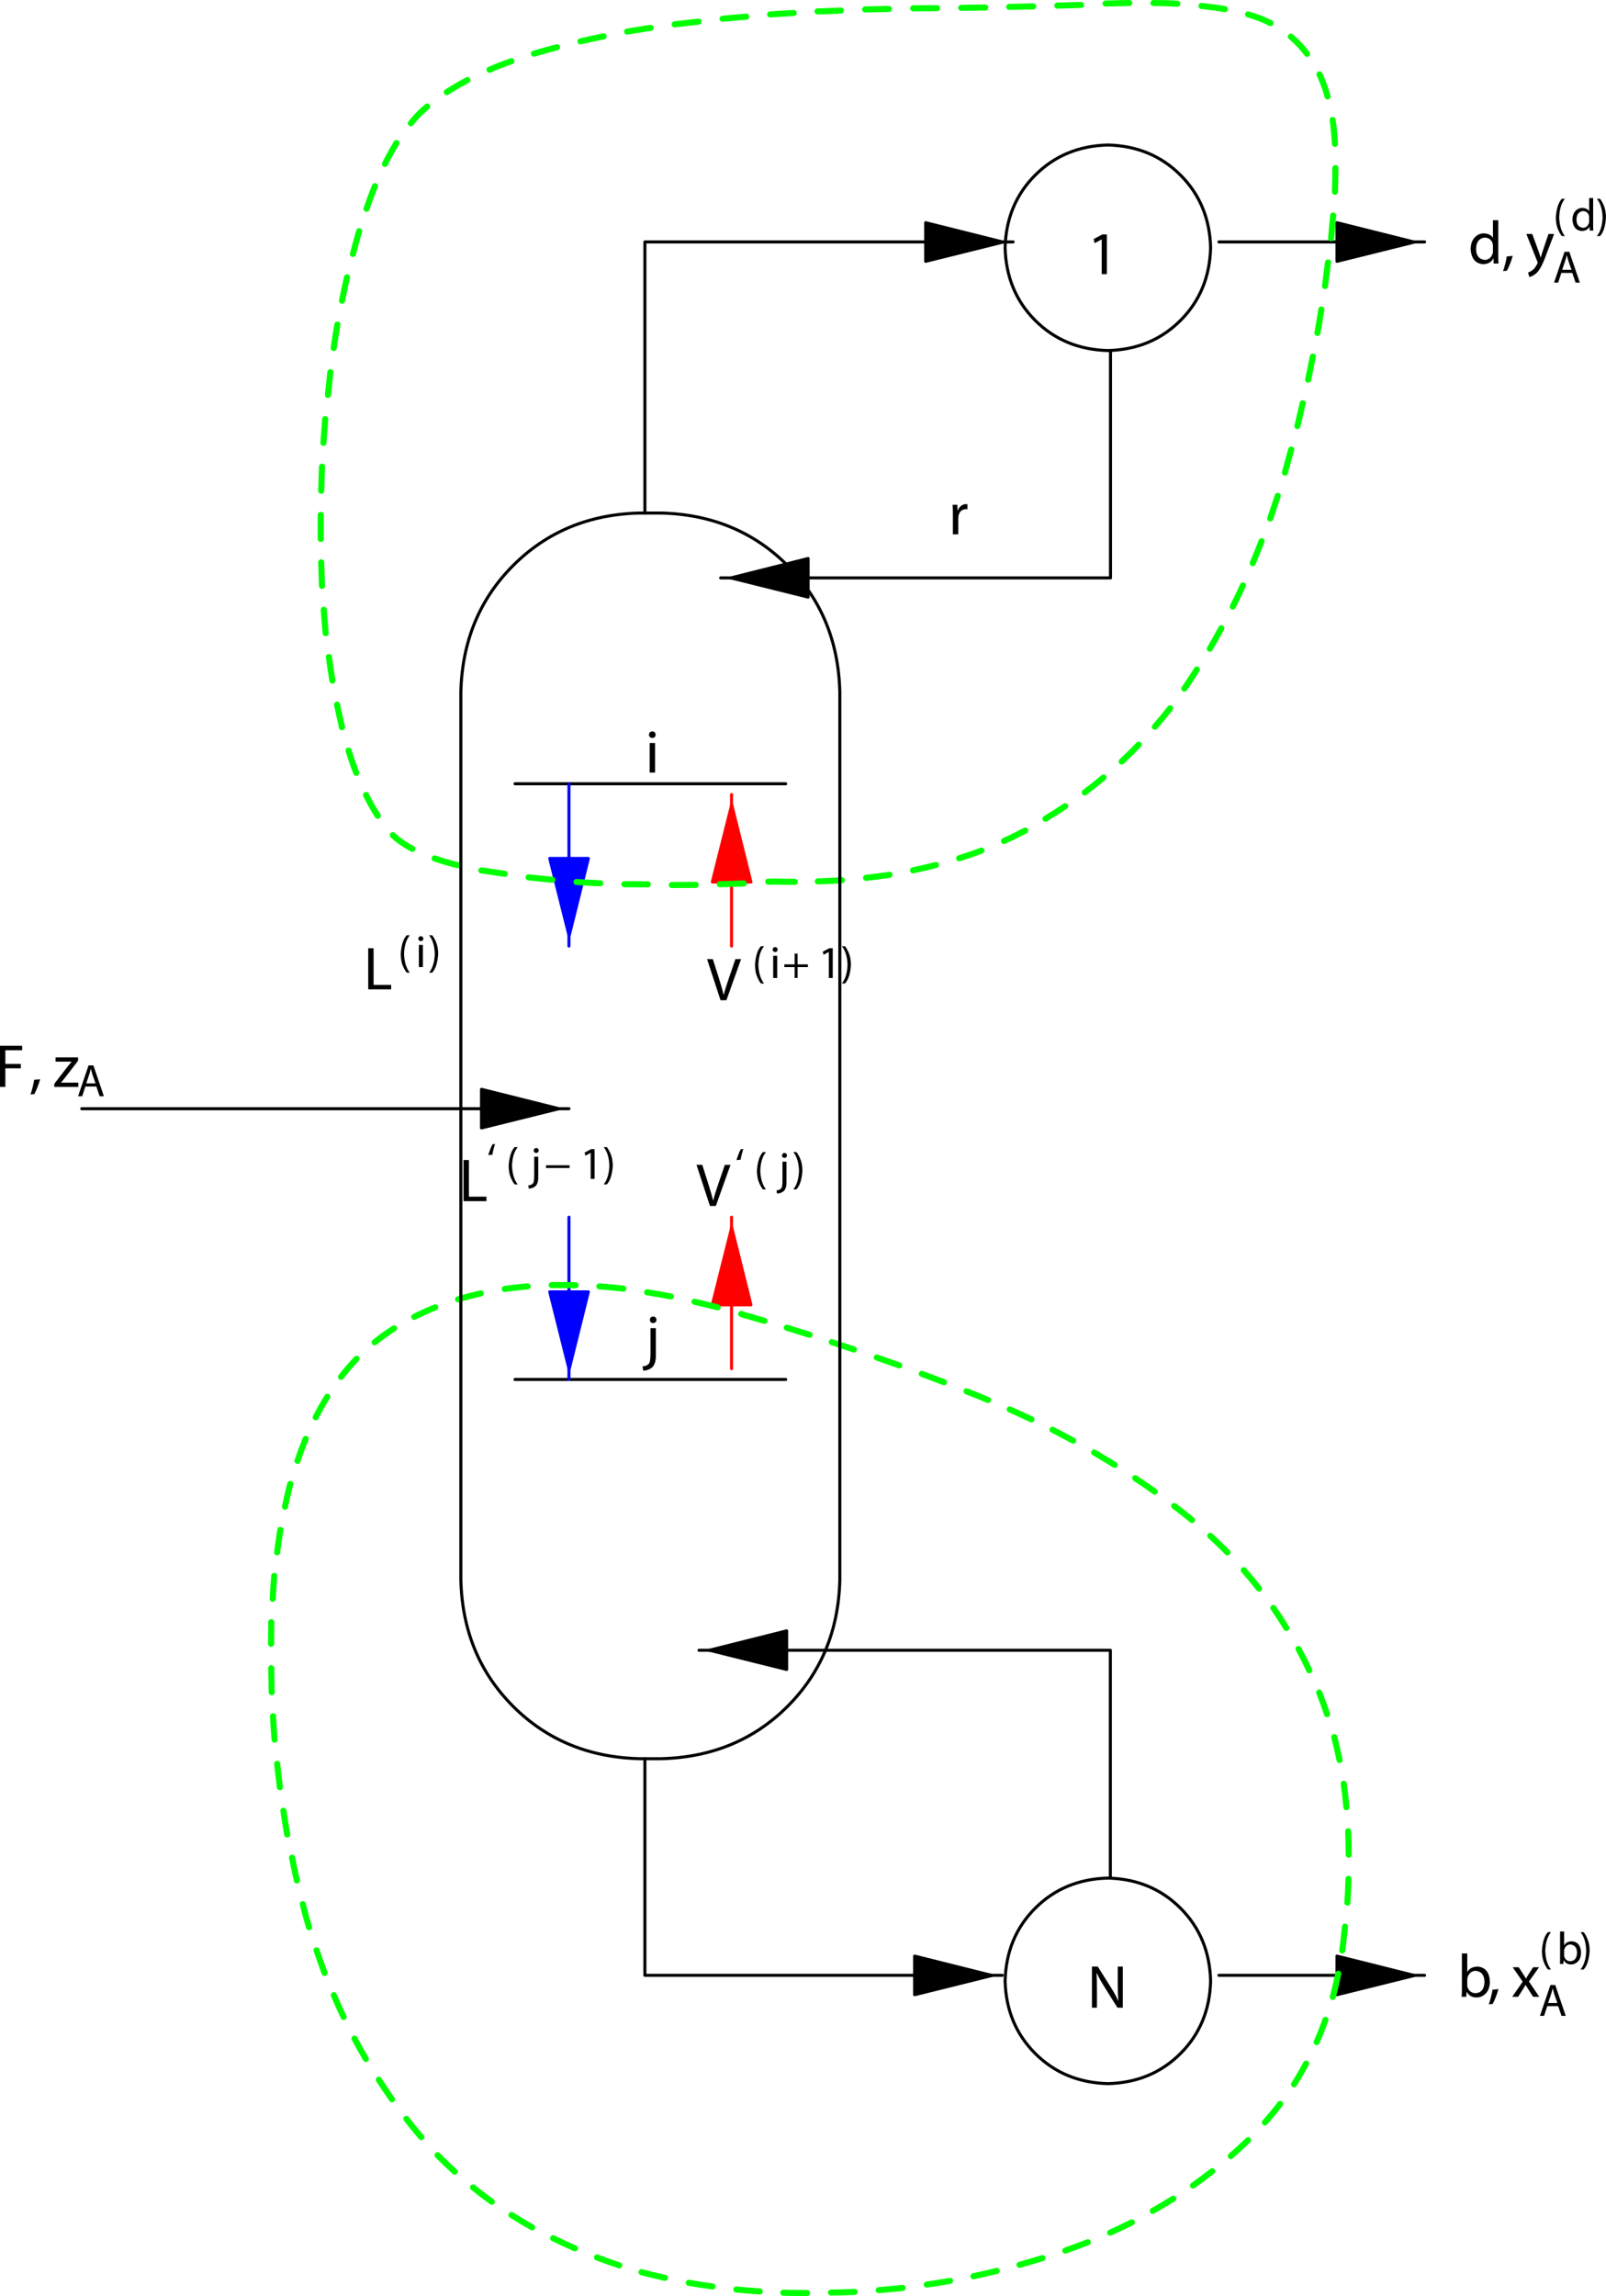 <?xml version="1.0" encoding="UTF-8"?>
<svg height="716.55" width="501.346" xmlns="http://www.w3.org/2000/svg" xmlns:xlink="http://www.w3.org/1999/xlink"><path d="M377.917 618.2q-.35 13.6-9.4 22.65-9.05 9.05-22.65 9.4-13.65-.35-22.7-9.4-9.05-9.05-9.4-22.65.35-13.65 9.4-22.7 9.05-9.05 22.7-9.4 13.6.35 22.65 9.4 9.05 9.05 9.4 22.7zM377.917 77.3q-.35 13.65-9.4 22.7-9.05 9.05-22.65 9.4-13.65-.35-22.7-9.4-9.05-9.05-9.4-22.7.35-13.6 9.4-22.65 9.05-9.05 22.7-9.4 13.6.35 22.65 9.4 9.05 9.05 9.4 22.65z" fill="none" stroke="#000" stroke-width=".95" stroke-linecap="round" stroke-linejoin="round"/><path d="M 201.317,160.15 V 75.5 h 114.95" fill="none" stroke="#000" stroke-width=".95" stroke-linecap="round" stroke-linejoin="round"/><use xlink:href="#shape4" width="582.2" height="721" transform="translate(-1.433 -3.15)"/><path d="m 288.967,81.55 v -12.05 l 24.1,6.05 -24.1,6" fill-rule="evenodd"/><path d="M288.967 81.55l24.15-6-24.15-6.05zM380.517 75.5h64.2" fill="none" stroke="#000" stroke-width=".95" stroke-linecap="round" stroke-linejoin="round"/><use xlink:href="#shape8" width="582.2" height="721" transform="translate(-1.433 -3.15)"/><path d="m 417.367,81.55 v -12.05 l 24.1,6.05 -24.1,6" fill-rule="evenodd"/><path d="M417.367 81.55l24.15-6-24.15-6.05zM346.667 109.4v70.95h-121.7" fill="none" stroke="#000" stroke-width=".95" stroke-linecap="round" stroke-linejoin="round"/><use xlink:href="#shape12" width="582.2" height="721" transform="translate(-1.433 -3.15)"/><path d="m 252.267,174.3 v 12.05 l -24.1,-6 24.1,-6.05" fill-rule="evenodd"/><path d="M252.267 174.3l-24.1 6.05 24.1 6zM201.317 548.85v67.6h111.55" fill="none" stroke="#000" stroke-width=".95" stroke-linecap="round" stroke-linejoin="round"/><use xlink:href="#shape16" width="582.2" height="721" transform="translate(-1.433 -3.15)"/><path d="m 285.567,622.5 v -12.05 l 24.1,6.05 -24.1,6" fill-rule="evenodd"/><path d="M285.517 622.5l24.15-6-24.15-6.05zM346.617 586.05v-71.05h-128.4" fill="none" stroke="#000" stroke-width=".95" stroke-linecap="round" stroke-linejoin="round"/><use xlink:href="#shape20" width="582.2" height="721" transform="translate(-1.433 -3.15)"/><path d="m 245.567,509 v 12.05 l -24.1,-6 24.1,-6.05" fill-rule="evenodd"/><path d="M245.567 508.95l-24.1 6.05 24.1 6zM380.517 616.45h64.2" fill="none" stroke="#000" stroke-width=".95" stroke-linecap="round" stroke-linejoin="round"/><use xlink:href="#shape24" width="582.2" height="721" transform="translate(-1.433 -3.15)"/><path d="m 417.367,622.5 v -12.05 l 24.1,6.05 -24.1,6" fill-rule="evenodd"/><path d="M417.367 622.5l24.15-6-24.15-6.05zM25.517 346H177.617" fill="none" stroke="#000" stroke-width=".95" stroke-linecap="round" stroke-linejoin="round"/><use xlink:href="#shape28" width="582.2" height="721" transform="translate(-1.433 -3.15)"/><path d="m 150.317,352 v -12.05 l 24.1,6.05 -24.1,6" fill-rule="evenodd"/><path d="M150.317 352l24.15-6-24.15-6.05zM160.767 430.5h84.5M160.767 244.6h84.5" fill="none" stroke="#000" stroke-width=".95" stroke-linecap="round" stroke-linejoin="round"/><path d="m 177.617,244.6 v 50.65" fill="none" stroke="#00f" stroke-width=".95" stroke-linecap="round" stroke-linejoin="round"/><use xlink:href="#shape34" width="582.2" height="721" transform="translate(-1.433 -3.15)"/><path d="m 171.617,267.95 h 12.05 l -6,24.1 -6.05,-24.1" fill="#00f" fill-rule="evenodd"/><path d="m 171.617,267.9 6.05,24.15 6,-24.15 z" fill="none" stroke="#00f" stroke-width=".95" stroke-linecap="round" stroke-linejoin="round"/><path d="m 228.367,295.25 v -47.3" fill="none" stroke="red" stroke-width=".95" stroke-linecap="round" stroke-linejoin="round"/><use xlink:href="#shape38" width="582.2" height="721" transform="translate(-1.433 -3.15)"/><path d="m 234.417,275.25 h -12.05 l 6.05,-24.1 6,24.1" fill="red" fill-rule="evenodd"/><path d="m 234.417,275.25 -6,-24.1 -6.05,24.1 z" fill="none" stroke="red" stroke-width=".95" stroke-linecap="round" stroke-linejoin="round"/><path d="m 177.617,379.85 v 50.65" fill="none" stroke="#00f" stroke-width=".95" stroke-linecap="round" stroke-linejoin="round"/><use xlink:href="#shape42" width="582.2" height="721" transform="translate(-1.433 -3.15)"/><path d="m 171.617,403.15 h 12.05 l -6,24.1 -6.05,-24.1" fill="#00f" fill-rule="evenodd"/><path d="m 171.617,403.15 6.05,24.15 6,-24.15 z" fill="none" stroke="#00f" stroke-width=".95" stroke-linecap="round" stroke-linejoin="round"/><path d="m 228.367,427.15 v -47.3" fill="none" stroke="red" stroke-width=".95" stroke-linecap="round" stroke-linejoin="round"/><use xlink:href="#shape46" width="582.2" height="721" transform="translate(-1.433 -3.15)"/><path d="m 234.417,407.2 h -12.05 l 6.05,-24.1 6,24.1" fill="red" fill-rule="evenodd"/><path d="m 234.417,407.2 -6,-24.1 -6.05,24.1 z" fill="none" stroke="red" stroke-width=".95" stroke-linecap="round" stroke-linejoin="round"/><path d="M241.017 275.1q3.6.1 7.1.1m7.2-.15q3.8-.1 7.5-.35m7.55-.75q3.7-.4 7.3-.95m7.35-1.4q3.65-.75 7.15-1.65m7.25-2.1q3.55-1.1 6.95-2.4m7.05-3q3-1.35 5.85-2.85.4-.2.8-.4m6.3-3.7q3.15-1.9 6.15-3.9m6.1-4.3q3-2.25 5.85-4.65m5.7-5q2.7-2.55 5.3-5.25m5.05-5.6q2.45-2.8 4.75-5.75m4.45-6.15q.6-.85 1.15-1.7 1.4-2.1 2.75-4.25m4.05-6.5q1.85-3.15 3.6-6.4m3.55-6.75q1.65-3.25 3.2-6.6m3.05-6.95q1.4-3.4 2.75-6.85m2.7-7.1q1.2-3.5 2.35-7.05m2.25-7.25q.1-.4.2-.8.9-3.2 1.75-6.4m1.95-7.35q.85-3.55 1.65-7.1m1.7-7.35q.75-3.6 1.45-7.2m1.45-7.4q.65-3.65 1.2-7.3m1.15-7.35q.5-3.65.95-7.35m.95-7.55q.15-1.6.3-3.2.2-2 .35-3.9m.55-7.4q.15-3.85.15-7.4m-.15-7.55q-.2-3.95-.7-7.45m-1.6-7.35q-.95-3.45-2.25-6.3-.1-.3-.25-.6m-3.9-6.4q-2.25-3-5.05-5.35m-6.35-4.25q-3.25-1.65-7-2.7m-7.25-1.65q-3.5-.6-7.3-1m-7.55-.7q-3.6-.2-7.45-.2m-7.55 0q-1.5 0-3.05.05-2.15.05-4.35.1m-7.65.45q-3.65.1-7.4.2m-7.55.25q-3.65.1-7.45.15m-7.5.2q-3.7.05-7.5.1m-7.55.1q-3.6 0-7.45.05m-7.6.2q-3.6.05-7.4.15m-7.6.35q-3.1.1-6.35.25-.45 0-.9 0m-7.45.5q-3.65.2-7.35.45m-7.45.7q-3.7.3-7.4.65m-7.5.9q-3.7.4-7.45.85m-7.5 1.1q-3.7.55-7.35 1.15m-7.35 1.5q-3.65.75-7.2 1.55m-7.35 1.85q-3.65.95-7.2 2m-7.05 2.35q-3.55 1.25-6.8 2.65m-6.9 3.25q-3.4 1.8-6.45 3.75m-6.1 4.5q-1.2 1-2.3 2.05-1.45 1.45-2.8 3.15m-4.5 6.2q-1.85 3-3.6 6.5m-3.15 6.95q-1.35 3.35-2.6 7.05m-2.3 7q-1 3.5-1.95 7.1m-1.85 7.3q-.8 3.6-1.55 7.3m-1.45 7.45q-.6 3.6-1.15 7.3m-1.05 7.55q-.1 1-.2 2-.3 2.55-.55 5.1m-.85 7.55q-.3 3.7-.55 7.4m-.45 7.45q-.15 3.75-.25 7.5m-.15 7.55q0 3.75 0 7.5m.15 7.3q.1 3.7.25 7.35m.55 7.45q.25 3.7.6 7.3m1 7.45q.5 3.75 1.1 7.35m1.45 7.5q.6 3 1.3 5.95.1.55.2 1.1m2.1 7.3q1.1 3.65 2.4 6.95m3.05 6.9q1.7 3.5 3.65 6.5m4.7 6.05q2.45 2.3 6.1 4.25m6.95 3q3.3 1.15 7.2 2.1m7.4 1.65q.5.05 1 .1 3.1.5 6.3.95m7.45 1.1q3.65.4 7.4.75m7.55.7q3.65.25 7.4.4m7.55.3q.9 0 1.85 0 2.75.05 5.45.05m7.5.2q3.8 0 7.45-.05m7.55-.2q3.8-.1 7.45-.25m7.65-.55q.55 0 1.1 0M231.717 410.2q3.45 1 6.9 2m7 2.15q3.55 1.1 7.1 2.2m6.95 2.3q3.45 1.15 6.9 2.3m7.15 2.5q3.5 1.2 7 2.45m7.05 2.65q3.45 1.3 6.9 2.6m7.05 2.85q1.9.75 3.8 1.5 1.45.6 2.9 1.2m6.8 2.95q3.4 1.5 6.75 3.1m6.6 3.25q3.25 1.65 6.45 3.4m6.55 3.7q3.25 1.9 6.4 3.85m6.4 4.15q3.1 2.05 6.1 4.2m6.1 4.5q1.8 1.35 3.55 2.75 1 .8 2 1.6m5.7 4.95q2.75 2.5 5.35 5.15m5.1 5.55q2.45 2.8 4.75 5.75m4.5 6.05q2.1 3.05 4.05 6.25m3.8 6.55q1.75 3.25 3.35 6.65m3.1 6.95q.2.5.4 1.05 1.1 2.8 2.05 5.7m2.25 7.15q.9 3.5 1.65 7.15m1.3 7.4q.5 3.6.85 7.35m.55 7.5q.15 3.6.15 7.3m-.05 7.55q-.1 3.65-.35 7.4m-.75 7.5q-.35 3.7-.85 7.45m-1.25 7.25q-.75 3.7-1.7 7.25m-2.3 7.15q-1.25 3.55-2.75 6.95m-3.3 6.7q-1.75 3.3-3.75 6.45m-4.35 6.15q-2.25 2.95-4.75 5.75m-5.25 5.55q-.5.5-1 .95-2.15 2.05-4.4 4m-5.8 4.75q-2.95 2.3-6 4.45m-6.15 4.1q-3.15 1.95-6.4 3.8m-6.55 3.6q-3.3 1.65-6.75 3.2m-7 3q-3.45 1.35-7 2.6m-7.15 2.35q-3.55 1.1-7.15 2.1m-7.1 1.9q-3.65.9-7.3 1.65m-7.3 1.45q-3.6.65-7.25 1.15m-7.55 1.05q-3.7.4-7.45.7m-7.55.55q-1.9.1-3.8.15-1.8.05-3.55.05m-7.5.15q-3.75 0-7.4-.1m-7.35-.4q-3.7-.25-7.3-.6m-7.45-.95q-3.75-.5-7.4-1.15m-7.45-1.55q-3.7-.8-7.3-1.75m-6.95-2.15q-3.55-1.15-6.95-2.45m-6.9-2.85q-3.45-1.5-6.8-3.15m-6.55-3.4q-3.3-1.85-6.45-3.85m-6.15-4.15q-3-2.15-5.85-4.45m-5.7-4.9q-2.75-2.5-5.35-5.15m-5.1-5.65q-1.35-1.55-2.65-3.15-1-1.25-2-2.55m-4.5-6.1q-2.1-3-4.1-6.1m-4.05-6.5q-1.85-3.15-3.55-6.35m-3.4-6.75q-1.6-3.35-3.05-6.8m-2.9-6.95q-1.3-3.5-2.5-7.05m-2.35-7.2q-1.05-3.55-1.95-7.2m-1.85-7.4q-.8-3.55-1.5-7.1m-1.5-7.25q-.65-3.7-1.2-7.4m-1.1-7.35q-.45-3.65-.85-7.3m-.8-7.55q-.3-3.65-.5-7.3m-.4-7.5q-.1-3.75-.15-7.5m-.05-7.6q0-2.25.05-4.5 0-1.15 0-2.25m.45-7.3q.2-3.65.5-7.15m.9-7.35q.45-3.6 1-7m1.45-7.25q.75-3.65 1.65-7.1m2.25-7.2q1.2-3.55 2.55-6.85m3.15-6.75q1.7-3.35 3.6-6.4m4.3-6.2q2.3-3 4.85-5.65m5.65-5.15q2.9-2.35 6.05-4.35m6.3-3.6q3.2-1.6 6.55-2.95m7.15-2.5q3.45-1.05 7.05-1.85m7.5-1.4q3.5-.5 7.15-.8m7.5-.4q3.65-.05 7.45.05m7.45.35q3.65.25 7.45.7m7.45 1.15q3.65.55 7.4 1.3m7.4 1.65q3.55.8 7.2 1.75m7.35 2.05q.15.05.3.1" fill="none" stroke="#0f0" stroke-width="1.9" stroke-linecap="round" stroke-linejoin="round"/><path d="m 199.667,160.1 q -23.7,0.6 -39.45,16.35 -15.75,15.75 -16.35,39.45 v 277.2 q 0.6,23.7 16.35,39.45 15.75,15.7 39.45,16.3 h 6.7 q 23.7,-0.6 39.45,-16.3 15.75,-15.75 16.35,-39.45 v -277.2 q -0.6,-23.7 -16.35,-39.45 -15.75,-15.75 -39.45,-16.35 z" fill="none" stroke="#000" stroke-width=".95" stroke-linecap="round" stroke-linejoin="round"/><use xlink:href="#shape52" width="582.2" height="721" transform="translate(-1.433 -3.15)"/><path d="M 8.1,0 V -14.75 Q 8.15,-22.9 7.8,-29 l 0.15,-0.05 q 2.65,5.7 6.4,11.55 L 25.3,0 h 4.5 V -34.5 H 25.6 V -20 q -0.05,7.6 0.5,14.1 l -0.15,0.05 q -2.35,-5.2 -6.15,-11.2 L 8.8,-34.5 H 3.9 V 0 h 4.2" fill-rule="evenodd" transform="translate(339.417 626.55) scale(.372)"/><path d="m 3.75,0 h 4.5 v -13.25 q 0,-1.1 0.15,-2.1 1.1,-5.4 6.05,-5.75 0.85,0 1.5,0.1 v -4.25 q -0.55,-0.1 -1.2,-0.1 -4.9,0.25 -6.9,5.45 H 7.7 L 7.5,-24.8 H 3.55 q 0.2,3.45 0.2,7.75 V 0" fill-rule="evenodd" transform="translate(296.067 166.75) scale(.372)"/><path d="m 12.1,0 h 4.35 V -33.3 H 12.6 l -7.3,3.9 0.9,3.45 5.8,-3.15 h 0.1 V 0" fill-rule="evenodd" transform="translate(339.417 85.55) scale(.372)"/><path d="M -1.85,10.8 Q 2.3,10.9 5.85,8 8.95,4.8 8.8,-2.2 V -24.8 H 4.3 v 20.85 q 0.05,8.1 -1.75,9.35 -1.7,1.7 -4.9,1.85 l 0.5,3.55 M 6.5,-29 q 2.75,-0.25 2.8,-2.75 -0.1,-2.6 -2.75,-2.8 -2.65,0.2 -2.8,2.8 0.1,2.5 2.7,2.75 H 6.5" fill-rule="evenodd" transform="translate(201.467 423.7) scale(.372)"/><path d="M 8.25,0 V -24.8 H 3.75 V 0 h 4.5 m -2.3,-29 q 2.7,-0.25 2.8,-2.75 -0.15,-2.6 -2.75,-2.8 -2.7,0.2 -2.85,2.8 0.15,2.5 2.75,2.75 h 0.05" fill-rule="evenodd" transform="translate(201.417 241.1) scale(.372)"/><path d="m 3.75,-6.4 q 0,3.6 -0.2,6.4 H 7.4 l 0.3,-4.1 h 0.1 q 2.85,4.8 8.3,4.65 4.3,0 7.65,-3.3 3.3,-3.3 3.5,-10 -0.65,-11.9 -10.45,-12.6 -6.05,0.2 -8.45,4.5 h -0.1 v -15.5 H 3.75 V -6.4 m 4.5,-8 q 0,-1.05 0.25,-1.9 1.75,-5.3 6.8,-5.5 7.3,0.85 7.4,9.25 Q 22.5,-3.5 15.15,-3 10,-3.3 8.4,-8.3 8.25,-9.05 8.25,-9.95 v -4.45" fill-rule="evenodd" transform="translate(454.967 623.15) scale(.372)"/><path d="M 4,6 Q 5.15,4.05 6.55,0.5 7.95,-3.05 8.9,-6.45 l -5,0.5 Q 3.45,-3 2.55,0.45 1.7,3.9 0.8,6.35 L 4,6" fill-rule="evenodd" transform="translate(464.467 623.15) scale(.372)"/><path d="M 0.8,-24.8 9.2,-12.65 0.4,0 h 5 l 3.55,-5.6 q 1.4,-2.15 2.6,-4.3 h 0.1 q 1.3,2.2 2.7,4.3 l 3.6,5.6 h 5.15 l -8.65,-12.8 8.45,-12 h -4.95 l -3.4,5.3 q -1.3,1.9 -2.5,4.1 H 11.9 q -1.2,-2.05 -2.55,-4.05 L 5.85,-24.8 H 0.8" fill-rule="evenodd" transform="translate(471.917 623.15) scale(.372)"/><path d="m 10,-35.55 q -5.75,6.2 -6.7,20.95 0.1,7.45 2.1,12.55 2.05,5.1 4.6,8.25 h 3.45 q -5.85,-7.4 -6.4,-20.75 0.4,-13.65 6.4,-21 H 10" fill-rule="evenodd" transform="translate(480.417 612.9) scale(.279)"/><path d="m 3.75,-6.4 q 0,3.6 -0.2,6.4 H 7.4 l 0.3,-4.1 h 0.1 q 2.85,4.8 8.3,4.65 4.3,0 7.65,-3.3 3.3,-3.3 3.5,-10 -0.65,-11.9 -10.45,-12.6 -6.05,0.2 -8.45,4.5 h -0.1 v -15.5 H 3.75 V -6.4 m 4.5,-8 q 0,-1.05 0.25,-1.9 1.75,-5.3 6.8,-5.5 7.3,0.85 7.4,9.25 Q 22.5,-3.5 15.15,-3 10,-3.3 8.4,-8.3 8.25,-9.05 8.25,-9.95 v -4.45" fill-rule="evenodd" transform="translate(485.967 612.9) scale(.279)"/><path d="m 4.5,6.2 q 5.75,-6.2 6.7,-20.9 -0.1,-7.5 -2.15,-12.6 -2,-5.1 -4.55,-8.25 H 1 Q 6.95,-28.2 7.4,-14.7 6.9,-1.15 1,6.2 h 3.5" fill-rule="evenodd" transform="translate(493.117 612.9) scale(.279)"/><path d="M 21.7,-10.85 25.4,0 h 4.75 L 18.4,-34.5 H 13 L 1.3,0 H 5.9 L 9.45,-10.85 H 21.7 m -11.3,-3.5 3.35,-9.95 q 1.05,-3.2 1.7,-6.25 h 0.15 q 0.75,2.95 1.75,6.3 l 3.45,9.9 H 10.4" fill-rule="evenodd" transform="translate(480.367 629.1) scale(.279)"/><path d="m 16.4,0 12.3,-34.5 h -4.75 l -5.85,17.05 q -2.4,6.8 -3.9,12.85 h -0.1 q -1.5,-5.95 -3.7,-12.9 L 5,-34.5 H 0.15 L 11.45,0 h 4.95" fill-rule="evenodd" transform="translate(217.367 376.35) scale(.372)"/><path d="m 6.4,-23.45 q 0.45,-2.9 1.3,-6.25 0.9,-3.35 1.7,-5.75 l -2.85,0.35 q -1.1,1.9 -2.45,5.35 -1.35,3.45 -2.3,6.8 l 4.6,-0.5" fill-rule="evenodd" transform="translate(229.417 368.45) scale(.279)"/><path d="m 10,-35.55 q -5.75,6.2 -6.7,20.95 0.1,7.45 2.1,12.55 2.05,5.1 4.6,8.25 h 3.45 q -5.85,-7.4 -6.4,-20.75 0.4,-13.65 6.4,-21 H 10" fill-rule="evenodd" transform="translate(235.367 369.45) scale(.279)"/><path d="M -1.85,10.8 Q 2.3,10.9 5.85,8 8.95,4.8 8.8,-2.2 V -24.8 H 4.3 v 20.85 q 0.05,8.1 -1.75,9.35 -1.7,1.7 -4.9,1.85 l 0.5,3.55 M 6.5,-29 q 2.75,-0.25 2.8,-2.75 -0.1,-2.6 -2.75,-2.8 -2.65,0.2 -2.8,2.8 0.1,2.5 2.7,2.75 H 6.5" fill-rule="evenodd" transform="translate(243.067 369.45) scale(.279)"/><path d="m 4.5,6.2 q 5.75,-6.2 6.7,-20.9 -0.1,-7.5 -2.15,-12.6 -2,-5.1 -4.55,-8.25 H 1 Q 6.95,-28.2 7.4,-14.7 6.9,-1.15 1,6.2 h 3.5" fill-rule="evenodd" transform="translate(247.367 369.45) scale(.279)"/><path d="M 3.85,0 H 23.1 V -3.75 H 8.35 V -34.5 H 3.85 V 0" fill-rule="evenodd" transform="translate(113.517 308.75) scale(.372)"/><path d="m 10,-35.55 q -5.75,6.2 -6.7,20.95 0.1,7.45 2.1,12.55 2.05,5.1 4.6,8.25 h 3.45 q -5.85,-7.4 -6.4,-20.75 0.4,-13.65 6.4,-21 H 10" fill-rule="evenodd" transform="translate(124.167 301.8) scale(.279)"/><path d="M 8.25,0 V -24.8 H 3.75 V 0 h 4.5 m -2.3,-29 q 2.7,-0.25 2.8,-2.75 -0.15,-2.6 -2.75,-2.8 -2.7,0.2 -2.85,2.8 0.15,2.5 2.75,2.75 h 0.05" fill-rule="evenodd" transform="translate(129.717 301.8) scale(.279)"/><path d="m 4.5,6.2 q 5.75,-6.2 6.7,-20.9 -0.1,-7.5 -2.15,-12.6 -2,-5.1 -4.55,-8.25 H 1 Q 6.95,-28.2 7.4,-14.7 6.9,-1.15 1,6.2 h 3.5" fill-rule="evenodd" transform="translate(133.667 301.8) scale(.279)"/><path d="m 16.4,0 12.3,-34.5 h -4.75 l -5.85,17.05 q -2.4,6.8 -3.9,12.85 h -0.1 q -1.5,-5.95 -3.7,-12.9 L 5,-34.5 H 0.15 L 11.45,0 h 4.95" fill-rule="evenodd" transform="translate(220.667 312.15) scale(.372)"/><path d="m 10,-35.55 q -5.75,6.2 -6.7,20.95 0.1,7.45 2.1,12.55 2.05,5.1 4.6,8.25 h 3.45 q -5.85,-7.4 -6.4,-20.75 0.4,-13.65 6.4,-21 H 10" fill-rule="evenodd" transform="translate(234.767 305.2) scale(.279)"/><path d="M 8.25,0 V -24.8 H 3.75 V 0 h 4.5 m -2.3,-29 q 2.7,-0.25 2.8,-2.75 -0.15,-2.6 -2.75,-2.8 -2.7,0.2 -2.85,2.8 0.15,2.5 2.75,2.75 h 0.05" fill-rule="evenodd" transform="translate(240.317 305.2) scale(.279)"/><path d="M 13.6,-27.25 V -15.2 H 2.05 v 3.05 H 13.6 V 0 h 3.3 V -12.15 H 28.45 V -15.2 H 16.9 v -12.05 h -3.3" fill-rule="evenodd" transform="translate(244.267 305.2) scale(.279)"/><path d="m 12.1,0 h 4.35 V -33.3 H 12.6 l -7.3,3.9 0.9,3.45 5.8,-3.15 h 0.1 V 0" fill-rule="evenodd" transform="translate(255.367 305.2) scale(.279)"/><path d="m 4.5,6.2 q 5.75,-6.2 6.7,-20.9 -0.1,-7.5 -2.15,-12.6 -2,-5.1 -4.55,-8.25 H 1 Q 6.95,-28.2 7.4,-14.7 6.9,-1.15 1,6.2 h 3.5" fill-rule="evenodd" transform="translate(262.517 305.2) scale(.279)"/><path d="m 20.65,-36.35 v 14.75 h -0.1 q -1.7,-3.35 -7.5,-3.75 -4.65,0.05 -7.8,3.55 -3.2,3.5 -3.3,9.75 Q 2.8,-0.1 12.6,0.55 18.8,0.2 21,-4.3 h 0.1 L 21.3,0 h 4.05 q -0.25,-2.8 -0.2,-6.4 v -29.95 h -4.5 m 0,25.95 q 0,1.05 -0.2,1.9 -1.7,5.25 -6.65,5.45 -7.25,-0.85 -7.3,-9.25 0.2,-8.8 7.45,-9.5 5.25,0.45 6.5,5.15 0.2,1 0.2,1.95 v 4.3" fill-rule="evenodd" transform="translate(458.367 82.25) scale(.372)"/><path d="M 4,6 Q 5.15,4.05 6.55,0.5 7.95,-3.05 8.9,-6.45 l -5,0.5 Q 3.45,-3 2.55,0.45 1.7,3.9 0.8,6.35 L 4,6" fill-rule="evenodd" transform="translate(468.917 82.25) scale(.372)"/><path d="m 0.45,-24.8 9.1,22.85 q 0.4,0.85 0.4,1.2 Q 9.9,-0.4 9.55,0.3 7.8,3.8 5.8,5.35 3.65,7 1.85,7.55 l 1.1,3.7 Q 4.9,11.1 8.5,8.4 12.65,5 17,-7.1 l 6.75,-17.7 H 19 l -4.9,14.55 q -0.95,2.85 -1.6,5.2 h -0.1 q -0.7,-2.45 -1.65,-5.1 L 5.4,-24.8 H 0.45" fill-rule="evenodd" transform="translate(476.317 82.25) scale(.372)"/><path d="m 10,-35.55 q -5.75,6.2 -6.7,20.95 0.1,7.45 2.1,12.55 2.05,5.1 4.6,8.25 h 3.45 q -5.85,-7.4 -6.4,-20.75 0.4,-13.65 6.4,-21 H 10" fill-rule="evenodd" transform="translate(484.767 71.95) scale(.279)"/><path d="m 20.65,-36.35 v 14.75 h -0.1 q -1.7,-3.35 -7.5,-3.75 -4.65,0.05 -7.8,3.55 -3.2,3.5 -3.3,9.75 Q 2.8,-0.1 12.6,0.55 18.8,0.2 21,-4.3 h 0.1 L 21.3,0 h 4.05 q -0.25,-2.8 -0.2,-6.4 v -29.95 h -4.5 m 0,25.95 q 0,1.05 -0.2,1.9 -1.7,5.25 -6.65,5.45 -7.25,-0.85 -7.3,-9.25 0.2,-8.8 7.45,-9.5 5.25,0.45 6.5,5.15 0.2,1 0.2,1.95 v 4.3" fill-rule="evenodd" transform="translate(490.317 71.95) scale(.279)"/><path d="m 4.5,6.2 q 5.75,-6.2 6.7,-20.9 -0.1,-7.5 -2.15,-12.6 -2,-5.1 -4.55,-8.25 H 1 Q 6.95,-28.2 7.4,-14.7 6.9,-1.15 1,6.2 h 3.5" fill-rule="evenodd" transform="translate(498.217 71.95) scale(.279)"/><path d="M 21.7,-10.85 25.4,0 h 4.75 L 18.4,-34.5 H 13 L 1.3,0 H 5.9 L 9.45,-10.85 H 21.7 m -11.3,-3.5 3.35,-9.95 q 1.05,-3.2 1.7,-6.25 h 0.15 q 0.75,2.95 1.75,6.3 l 3.45,9.9 H 10.4" fill-rule="evenodd" transform="translate(484.767 88.2) scale(.279)"/><path d="m 3.85,0 h 4.5 v -15.6 h 13 v -3.7 h -13 v -11.45 h 14.1 V -34.5 H 3.85 V 0" fill-rule="evenodd" transform="translate(-1.433 339.2) scale(.372)"/><path d="M 4,6 Q 5.15,4.05 6.55,0.5 7.95,-3.05 8.9,-6.45 l -5,0.5 Q 3.45,-3 2.55,0.45 1.7,3.9 0.8,6.35 L 4,6" fill-rule="evenodd" transform="translate(9.217 339.2) scale(.372)"/><path d="M 0.9,0 H 21.05 V -3.6 H 6.55 v -0.1 q 1.65,-1.85 3.2,-3.85 l 11.1,-14.4 V -24.8 H 1.95 v 3.6 H 15.4 v 0.1 q -1.65,1.9 -3.25,3.9 L 0.9,-2.6 V 0" fill-rule="evenodd" transform="translate(16.617 339.2) scale(.372)"/><path d="M 21.7,-10.85 25.4,0 h 4.75 L 18.4,-34.5 H 13 L 1.3,0 H 5.9 L 9.45,-10.85 H 21.7 m -11.3,-3.5 3.35,-9.95 q 1.05,-3.2 1.7,-6.25 h 0.15 q 0.75,2.95 1.75,6.3 l 3.45,9.9 H 10.4" fill-rule="evenodd" transform="translate(24.017 342.1) scale(.279)"/><path d="M 3.85,0 H 23.1 V -3.75 H 8.35 V -34.5 H 3.85 V 0" fill-rule="evenodd" transform="translate(143.267 374.85) scale(.372)"/><path d="m 6.4,-23.45 q 0.45,-2.9 1.3,-6.25 0.9,-3.35 1.7,-5.75 l -2.85,0.35 q -1.1,1.9 -2.45,5.35 -1.35,3.45 -2.3,6.8 l 4.6,-0.5" fill-rule="evenodd" transform="translate(151.917 366.9) scale(.279)"/><path d="m 10,-35.55 q -5.75,6.2 -6.7,20.95 0.1,7.45 2.1,12.55 2.05,5.1 4.6,8.25 h 3.45 q -5.85,-7.4 -6.4,-20.75 0.4,-13.65 6.4,-21 H 10" fill-rule="evenodd" transform="translate(157.867 367.9) scale(.279)"/><path d="M -1.85,10.8 Q 2.3,10.9 5.85,8 8.95,4.8 8.8,-2.2 V -24.8 H 4.3 v 20.85 q 0.05,8.1 -1.75,9.35 -1.7,1.7 -4.9,1.85 l 0.5,3.55 M 6.5,-29 q 2.75,-0.25 2.8,-2.75 -0.1,-2.6 -2.75,-2.8 -2.65,0.2 -2.8,2.8 0.1,2.5 2.7,2.75 H 6.5" fill-rule="evenodd" transform="translate(165.567 367.9) scale(.279)"/><path d="m 2.05,-15.2 v 3.05 h 26.4 V -15.2 H 2.05" fill-rule="evenodd" transform="translate(169.867 367.9) scale(.279)"/><path d="m 12.1,0 h 4.35 V -33.3 H 12.6 l -7.3,3.9 0.9,3.45 5.8,-3.15 h 0.1 V 0" fill-rule="evenodd" transform="translate(181.017 367.9) scale(.279)"/><path d="m 4.5,6.2 q 5.75,-6.2 6.7,-20.9 -0.1,-7.5 -2.15,-12.6 -2,-5.1 -4.55,-8.25 H 1 Q 6.95,-28.2 7.4,-14.7 6.9,-1.15 1,6.2 h 3.5" fill-rule="evenodd" transform="translate(188.167 367.9) scale(.279)"/><defs id="defs614"><g id="font_CMMI10__0"><path d="M 4,6 Q 5.15,4.05 6.55,0.5 7.95,-3.05 8.9,-6.45 l -5,0.5 Q 3.45,-3 2.55,0.45 1.7,3.9 0.8,6.35 L 4,6" id="path376" fill-rule="evenodd" stroke="none"/></g><g id="shape0"><path d="M 64.6,32.55 Q 64.25,46.15 55.2,55.2 46.15,64.25 32.55,64.6 18.9,64.25 9.85,55.2 0.8,46.15 0.45,32.55 0.8,18.9 9.85,9.85 18.9,0.8 32.55,0.45 q 13.6,0.35 22.65,9.4 9.05,9.05 9.4,22.7 z" id="path200" fill="none" stroke="#000" stroke-width=".95" stroke-linecap="round" stroke-linejoin="round"/></g><g id="shape2"><path d="M 64.6,32.5 Q 64.25,46.15 55.2,55.2 46.15,64.25 32.55,64.6 18.9,64.25 9.85,55.2 0.8,46.15 0.45,32.5 0.8,18.9 9.85,9.85 18.9,0.8 32.55,0.45 46.15,0.8 55.2,9.85 64.25,18.9 64.6,32.5 Z" id="path206" fill="none" stroke="#000" stroke-width=".95" stroke-linecap="round" stroke-linejoin="round"/></g><g id="shape3"><path d="M 0.45,85.1 V 0.45 H 115.4" id="path209" fill="none" stroke="#000" stroke-width=".95" stroke-linecap="round" stroke-linejoin="round"/></g><g id="shape5"><path d="M 0,12.05 V 0 l 24.1,6.05 -24.1,6" id="path212" fill="#000" fill-rule="evenodd" stroke="none"/></g><g id="shape6"><path d="M 0.45,12.65 24.6,6.65 0.45,0.6 Z" id="path215" fill="none" stroke="#000" stroke-width=".95" stroke-linecap="round" stroke-linejoin="round"/></g><g id="shape7" transform="translate(.45)"><path d="M 0,0.45 H 64.2" id="path218" fill="none" stroke="#000" stroke-width=".95" stroke-linecap="round" stroke-linejoin="round"/></g><g id="shape9"><path d="M 0,12.05 V 0 l 24.1,6.05 -24.1,6" id="path221" fill="#000" fill-rule="evenodd" stroke="none"/></g><g id="shape10"><path d="M 0.45,12.65 24.6,6.65 0.45,0.6 Z" id="path224" fill="none" stroke="#000" stroke-width=".95" stroke-linecap="round" stroke-linejoin="round"/></g><g id="shape11" transform="translate(.45 .45)"><path d="M 121.7,0 V 70.95 H 0" id="path227" fill="none" stroke="#000" stroke-width=".95" stroke-linecap="round" stroke-linejoin="round"/></g><g id="shape13"><path d="M 24.1,0 V 12.05 L 0,6.05 24.1,0" id="path230" fill="#000" fill-rule="evenodd" stroke="none"/></g><g id="shape14"><path d="m 26.05,0.6 -24.1,6.05 24.1,6 z" id="path233" fill="none" stroke="#000" stroke-width=".95" stroke-linecap="round" stroke-linejoin="round"/></g><g id="shape15" transform="translate(0 .45)"><path d="M 0.45,0 V 67.6 H 112" id="path236" fill="none" stroke="#000" stroke-width=".95" stroke-linecap="round" stroke-linejoin="round"/></g><g id="shape17"><path d="M 0,12.05 V 0 l 24.1,6.05 -24.1,6" id="path239" fill="#000" fill-rule="evenodd" stroke="none"/></g><g id="shape18"><path d="M 0.45,12.65 24.6,6.65 0.45,0.6 Z" id="path242" fill="none" stroke="#000" stroke-width=".95" stroke-linecap="round" stroke-linejoin="round"/></g><g id="shape19" transform="translate(.45)"><path d="M 128.4,71.5 V 0.45 H 0" id="path245" fill="none" stroke="#000" stroke-width=".95" stroke-linecap="round" stroke-linejoin="round"/></g><g id="shape21"><path d="M 24.1,0 V 12.05 L 0,6.05 24.1,0" id="path248" fill="#000" fill-rule="evenodd" stroke="none"/></g><g id="shape22"><path d="m 26.05,0.6 -24.1,6.05 24.1,6 z" id="path251" fill="none" stroke="#000" stroke-width=".95" stroke-linecap="round" stroke-linejoin="round"/></g><g id="shape23" transform="translate(.45)"><path d="M 0,0.45 H 64.2" id="path254" fill="none" stroke="#000" stroke-width=".95" stroke-linecap="round" stroke-linejoin="round"/></g><g id="shape25"><path d="M 0,12.05 V 0 l 24.1,6.05 -24.1,6" id="path257" fill="#000" fill-rule="evenodd" stroke="none"/></g><g id="shape26"><path d="M 0.45,12.65 24.6,6.65 0.45,0.6 Z" id="path260" fill="none" stroke="#000" stroke-width=".95" stroke-linecap="round" stroke-linejoin="round"/></g><g id="shape27" transform="translate(.45)"><path d="M 0,0.45 H 152.1" id="path263" fill="none" stroke="#000" stroke-width=".95" stroke-linecap="round" stroke-linejoin="round"/></g><g id="shape29"><path d="M 0,12.05 V 0 l 24.1,6.05 -24.1,6" id="path266" fill="#000" fill-rule="evenodd" stroke="none"/></g><g id="shape30"><path d="M 0.45,12.65 24.6,6.65 0.45,0.6 Z" id="path269" fill="none" stroke="#000" stroke-width=".95" stroke-linecap="round" stroke-linejoin="round"/></g><g id="shape31" transform="translate(.45)"><path d="M 0,0.45 H 84.5" id="path272" fill="none" stroke="#000" stroke-width=".95" stroke-linecap="round" stroke-linejoin="round"/></g><g id="shape32" transform="translate(.45)"><path d="M 0,0.45 H 84.5" id="path275" fill="none" stroke="#000" stroke-width=".95" stroke-linecap="round" stroke-linejoin="round"/></g><g id="shape33" transform="translate(0 .45)"><path d="M 0.45,0 V 50.65" id="path278" fill="none" stroke="#00f" stroke-width=".95" stroke-linecap="round" stroke-linejoin="round"/></g><g id="shape35"><path d="M 0,0 H 12.05 L 6.05,24.1 0,0" id="path281" fill="#00f" fill-rule="evenodd" stroke="none"/></g><g id="shape36"><path d="m 0.6,0.45 6.05,24.15 6,-24.15 z" id="path284" fill="none" stroke="#00f" stroke-width=".95" stroke-linecap="round" stroke-linejoin="round"/></g><g id="shape37" transform="translate(0 .45)"><path d="M 0.45,47.3 V 0" id="path287" fill="none" stroke="red" stroke-width=".95" stroke-linecap="round" stroke-linejoin="round"/></g><g id="shape39"><path d="M 12.05,24.1 H 0 L 6.05,0 l 6,24.1" id="path290" fill="red" fill-rule="evenodd" stroke="none"/></g><g id="shape40"><path d="M 12.65,26.05 6.65,1.95 0.6,26.05 Z" id="path293" fill="none" stroke="red" stroke-width=".95" stroke-linecap="round" stroke-linejoin="round"/></g><g id="shape41" transform="translate(0 .45)"><path d="M 0.45,0 V 50.65" id="path296" fill="none" stroke="#00f" stroke-width=".95" stroke-linecap="round" stroke-linejoin="round"/></g><g id="shape43"><path d="M 0,0 H 12.05 L 6.05,24.1 0,0" id="path299" fill="#00f" fill-rule="evenodd" stroke="none"/></g><g id="shape44"><path d="m 0.6,0.45 6.05,24.15 6,-24.15 z" id="path302" fill="none" stroke="#00f" stroke-width=".95" stroke-linecap="round" stroke-linejoin="round"/></g><g id="shape45" transform="translate(0 .45)"><path d="M 0.45,47.3 V 0" id="path305" fill="none" stroke="red" stroke-width=".95" stroke-linecap="round" stroke-linejoin="round"/></g><g id="shape47"><path d="M 12.05,24.1 H 0 L 6.05,0 l 6,24.1" id="path308" fill="red" fill-rule="evenodd" stroke="none"/></g><g id="shape48"><path d="M 12.65,26.05 6.65,1.95 0.6,26.05 Z" id="path311" fill="none" stroke="red" stroke-width=".95" stroke-linecap="round" stroke-linejoin="round"/></g><g id="shape49"><path d="m 141.85,275.05 q 3.6,0.1 7.1,0.1 m 7.2,-0.15 q 3.8,-0.1 7.5,-0.35 m 7.55,-0.75 q 3.7,-0.4 7.3,-0.95 m 7.35,-1.4 q 3.65,-0.75 7.15,-1.65 m 7.25,-2.1 q 3.55,-1.1 6.95,-2.4 m 7.05,-3 q 3,-1.35 5.85,-2.85 0.4,-0.2 0.8,-0.4 m 6.3,-3.7 q 3.15,-1.9 6.15,-3.9 m 6.1,-4.3 q 3,-2.25 5.85,-4.65 m 5.7,-5 q 2.7,-2.55 5.3,-5.25 m 5.05,-5.6 q 2.45,-2.8 4.75,-5.75 m 4.45,-6.15 q 0.6,-0.85 1.15,-1.7 1.4,-2.1 2.75,-4.25 m 4.05,-6.5 q 1.85,-3.15 3.6,-6.4 m 3.55,-6.75 q 1.65,-3.25 3.2,-6.6 m 3.05,-6.95 q 1.4,-3.4 2.75,-6.85 m 2.7,-7.1 q 1.2,-3.5 2.35,-7.05 m 2.25,-7.25 q 0.1,-0.4 0.2,-0.8 0.9,-3.2 1.75,-6.4 m 1.95,-7.35 q 0.85,-3.55 1.65,-7.1 m 1.7,-7.35 q 0.75,-3.6 1.45,-7.2 m 1.45,-7.4 q 0.65,-3.65 1.2,-7.3 m 1.15,-7.35 q 0.5,-3.65 0.95,-7.35 m 0.95,-7.55 q 0.15,-1.6 0.3,-3.2 0.2,-2 0.35,-3.9 m 0.55,-7.4 q 0.15,-3.85 0.15,-7.4 m -0.15,-7.55 q -0.2,-3.95 -0.7,-7.45 m -1.6,-7.35 q -0.95,-3.45 -2.25,-6.3 -0.1,-0.3 -0.25,-0.6 m -3.9,-6.4 q -2.25,-3 -5.05,-5.35 m -6.35,-4.25 q -3.25,-1.65 -7,-2.7 M 283.2,2.8 q -3.5,-0.6 -7.3,-1 m -7.55,-0.7 q -3.6,-0.2 -7.45,-0.2 m -7.55,0 q -1.5,0 -3.05,0.05 -2.15,0.05 -4.35,0.1 M 238.3,1.5 q -3.65,0.1 -7.4,0.2 m -7.55,0.25 q -3.65,0.1 -7.45,0.15 m -7.5,0.2 q -3.7,0.05 -7.5,0.1 m -7.55,0.1 q -3.6,0 -7.45,0.05 m -7.6,0.2 q -3.6,0.05 -7.4,0.15 m -7.6,0.35 q -3.1,0.1 -6.35,0.25 -0.45,0 -0.9,0 M 148.6,4 q -3.65,0.2 -7.35,0.45 m -7.45,0.7 q -3.7,0.3 -7.4,0.65 m -7.5,0.9 q -3.7,0.4 -7.45,0.85 m -7.5,1.1 Q 100.25,9.2 96.6,9.8 m -7.35,1.5 q -3.65,0.75 -7.2,1.55 M 74.7,14.7 q -3.65,0.95 -7.2,2 m -7.05,2.35 q -3.55,1.25 -6.8,2.65 m -6.9,3.25 q -3.4,1.8 -6.45,3.75 m -6.1,4.5 q -1.2,1 -2.3,2.05 -1.45,1.45 -2.8,3.15 m -4.5,6.2 q -1.85,3 -3.6,6.5 m -3.15,6.95 q -1.35,3.35 -2.6,7.05 m -2.3,7 q -1,3.5 -1.95,7.1 m -1.85,7.3 q -0.8,3.6 -1.55,7.3 m -1.45,7.45 q -0.6,3.6 -1.15,7.3 m -1.05,7.55 q -0.1,1 -0.2,2 -0.3,2.55 -0.55,5.1 m -0.85,7.55 q -0.3,3.7 -0.55,7.4 m -0.45,7.45 q -0.15,3.75 -0.25,7.5 m -0.15,7.55 q 0,3.75 0,7.5 m 0.15,7.3 q 0.1,3.7 0.25,7.35 m 0.55,7.45 q 0.25,3.7 0.6,7.3 m 1,7.45 q 0.5,3.75 1.1,7.35 m 1.45,7.5 q 0.6,3 1.3,5.95 0.1,0.55 0.2,1.1 m 2.1,7.3 q 1.1,3.65 2.4,6.95 m 3.05,6.9 q 1.7,3.5 3.65,6.5 m 4.7,6.05 q 2.45,2.3 6.1,4.25 m 6.95,3 q 3.3,1.15 7.2,2.1 m 7.4,1.65 q 0.5,0.05 1,0.1 3.1,0.5 6.3,0.95 m 7.45,1.1 q 3.65,0.4 7.4,0.75 m 7.55,0.7 q 3.65,0.25 7.4,0.4 m 7.55,0.3 q 0.9,0 1.85,0 2.75,0.05 5.45,0.05 m 7.5,0.2 q 3.8,0 7.45,-0.05 m 7.55,-0.2 q 3.8,-0.1 7.45,-0.25 m 7.65,-0.55 q 0.55,0 1.1,0" id="path314" fill="none" stroke="#0f0" stroke-width="1.9" stroke-linecap="round" stroke-linejoin="round"/></g><g id="shape50"><path d="m 148,10.1 q 3.45,1 6.9,2 m 7,2.15 q 3.55,1.1 7.1,2.2 m 6.95,2.3 q 3.45,1.15 6.9,2.3 m 7.15,2.5 q 3.5,1.2 7,2.45 m 7.05,2.65 q 3.45,1.3 6.9,2.6 M 218,34.1 q 1.9,0.75 3.8,1.5 1.45,0.6 2.9,1.2 m 6.8,2.95 q 3.4,1.5 6.75,3.1 m 6.6,3.25 q 3.25,1.65 6.45,3.4 m 6.55,3.7 q 3.25,1.9 6.4,3.85 m 6.4,4.15 q 3.1,2.05 6.1,4.2 m 6.1,4.5 q 1.8,1.35 3.55,2.75 1,0.8 2,1.6 m 5.7,4.95 q 2.75,2.5 5.35,5.15 m 5.1,5.55 q 2.45,2.8 4.75,5.75 m 4.5,6.05 q 2.1,3.05 4.05,6.25 m 3.8,6.55 q 1.75,3.25 3.35,6.65 m 3.1,6.95 q 0.2,0.5 0.4,1.05 1.1,2.8 2.05,5.7 m 2.25,7.15 q 0.9,3.5 1.65,7.15 m 1.3,7.4 q 0.5,3.6 0.85,7.35 m 0.55,7.5 q 0.15,3.6 0.15,7.3 m -0.05,7.55 q -0.1,3.65 -0.35,7.4 m -0.75,7.5 q -0.35,3.7 -0.85,7.45 m -1.25,7.25 q -0.75,3.7 -1.7,7.25 m -2.3,7.15 q -1.25,3.55 -2.75,6.95 m -3.3,6.7 q -1.75,3.3 -3.75,6.45 m -4.35,6.15 q -2.25,2.95 -4.75,5.75 m -5.25,5.55 q -0.5,0.5 -1,0.95 -2.15,2.05 -4.4,4 m -5.8,4.75 q -2.95,2.3 -6,4.45 m -6.15,4.1 q -3.15,1.95 -6.4,3.8 m -6.55,3.6 q -3.3,1.65 -6.75,3.2 m -7,3 q -3.45,1.35 -7,2.6 m -7.15,2.35 q -3.55,1.1 -7.15,2.1 m -7.1,1.9 q -3.65,0.9 -7.3,1.65 m -7.3,1.45 q -3.6,0.65 -7.25,1.15 m -7.55,1.05 q -3.7,0.4 -7.45,0.7 m -7.55,0.55 q -1.9,0.1 -3.8,0.15 -1.8,0.05 -3.55,0.05 m -7.5,0.15 q -3.75,0 -7.4,-0.1 m -7.35,-0.4 q -3.7,-0.25 -7.3,-0.6 m -7.45,-0.95 q -3.75,-0.5 -7.4,-1.15 m -7.45,-1.55 q -3.7,-0.8 -7.3,-1.75 m -6.95,-2.15 q -3.55,-1.15 -6.95,-2.45 m -6.9,-2.85 q -3.45,-1.5 -6.8,-3.15 M 82.4,295 q -3.3,-1.85 -6.45,-3.85 M 69.8,287 q -3,-2.15 -5.85,-4.45 m -5.7,-4.9 q -2.75,-2.5 -5.35,-5.15 m -5.1,-5.65 q -1.35,-1.55 -2.65,-3.15 -1,-1.25 -2,-2.55 m -4.5,-6.1 q -2.1,-3 -4.1,-6.1 m -4.05,-6.5 q -1.85,-3.15 -3.55,-6.35 m -3.4,-6.75 q -1.6,-3.35 -3.05,-6.8 m -2.9,-6.95 q -1.3,-3.5 -2.5,-7.05 m -2.35,-7.2 q -1.05,-3.55 -1.95,-7.2 m -1.85,-7.4 q -0.8,-3.55 -1.5,-7.1 M 5.95,172.4 Q 5.3,168.7 4.75,165 m -1.1,-7.35 Q 3.2,154 2.8,150.35 M 2,142.8 Q 1.7,139.15 1.5,135.5 M 1.1,128 Q 1,124.25 0.95,120.5 M 0.9,112.9 q 0,-2.25 0.05,-4.5 0,-1.15 0,-2.25 M 1.4,98.85 Q 1.6,95.2 1.9,91.7 m 0.9,-7.35 q 0.45,-3.6 1,-7 M 5.25,70.1 Q 6,66.45 6.9,63 m 2.25,-7.2 q 1.2,-3.55 2.55,-6.85 m 3.15,-6.75 q 1.7,-3.35 3.6,-6.4 m 4.3,-6.2 q 2.3,-3 4.85,-5.65 m 5.65,-5.15 q 2.9,-2.35 6.05,-4.35 m 6.3,-3.6 Q 48.8,9.25 52.15,7.9 M 59.3,5.4 q 3.45,-1.05 7.05,-1.85 m 7.5,-1.4 q 3.5,-0.5 7.15,-0.8 m 7.5,-0.4 Q 92.15,0.9 95.95,1 m 7.45,0.35 q 3.65,0.25 7.45,0.7 m 7.45,1.15 q 3.65,0.55 7.4,1.3 m 7.4,1.65 q 3.55,0.8 7.2,1.75 m 7.35,2.05 q 0.15,0.05 0.3,0.1" id="path317" fill="none" stroke="#0f0" stroke-width="1.9" stroke-linecap="round" stroke-linejoin="round"/></g><g id="shape51"><path d="M 56.25,0.45 Q 32.55,1.05 16.8,16.8 1.05,32.55 0.45,56.25 v 277.2 q 0.6,23.7 16.35,39.45 15.75,15.7 39.45,16.3 h 6.7 q 23.7,-0.6 39.45,-16.3 15.75,-15.75 16.35,-39.45 V 56.25 Q 118.15,32.55 102.4,16.8 86.65,1.05 62.95,0.45 Z" id="path320" fill="none" stroke="#000" stroke-width=".95" stroke-linecap="round" stroke-linejoin="round"/></g><g id="text0"><g id="g325"><use height="20.75" transform="translate(0 15.95) scale(.372)" width="12.55" xlink:href="#font_NimbusRomNo9L_N0" id="use323" x="0" y="0" fill="#000"/></g></g><g id="font_NimbusRomNo9L_N0"><path d="M 8.1,0 V -14.75 Q 8.15,-22.9 7.8,-29 l 0.15,-0.05 q 2.65,5.7 6.4,11.55 L 25.3,0 h 4.5 V -34.5 H 25.6 V -20 q -0.05,7.6 0.5,14.1 l -0.15,0.05 q -2.35,-5.2 -6.15,-11.2 L 8.8,-34.5 H 3.9 V 0 h 4.2" id="path328" fill-rule="evenodd" stroke="none"/></g><g id="text1"><g id="g333"><use height="20.75" transform="translate(0 15.95) scale(.372)" width="6.25" xlink:href="#font_NimbusRomNo9L_r0" id="use331" x="0" y="0" fill="#000"/></g></g><g id="font_NimbusRomNo9L_r0"><path d="m 3.75,0 h 4.5 v -13.25 q 0,-1.1 0.15,-2.1 1.1,-5.4 6.05,-5.75 0.85,0 1.5,0.1 v -4.25 q -0.55,-0.1 -1.2,-0.1 -4.9,0.25 -6.9,5.45 H 7.7 L 7.5,-24.8 H 3.55 q 0.2,3.45 0.2,7.75 V 0" id="path336" fill-rule="evenodd" stroke="none"/></g><g id="text2"><g id="g341"><use height="20.75" transform="translate(0 15.95) scale(.372)" width="9.8" xlink:href="#font_NimbusRomNo9L_10" id="use339" x="0" y="0" fill="#000"/></g></g><g id="font_NimbusRomNo9L_10"><path d="m 12.1,0 h 4.35 V -33.3 H 12.6 l -7.3,3.9 0.9,3.45 5.8,-3.15 h 0.1 V 0" id="path344" fill-rule="evenodd" stroke="none"/></g><g id="text3"><g id="g349"><use height="20.75" transform="translate(.9 15.95) scale(.372)" width="5.5" xlink:href="#font_NimbusRomNo9L_j0" id="use347" x="0" y="0" fill="#000"/></g></g><g id="font_NimbusRomNo9L_j0"><path d="M -1.85,10.8 Q 2.3,10.9 5.85,8 8.95,4.8 8.8,-2.2 V -24.8 H 4.3 v 20.85 q 0.05,8.1 -1.75,9.35 -1.7,1.7 -4.9,1.85 l 0.5,3.55 M 6.5,-29 q 2.75,-0.25 2.8,-2.75 -0.1,-2.6 -2.75,-2.8 -2.65,0.2 -2.8,2.8 0.1,2.5 2.7,2.75 H 6.5" id="path352" fill-rule="evenodd" stroke="none"/></g><g id="text4"><g id="g357"><use height="20.75" transform="translate(0 15.95) scale(.372)" width="4.45" xlink:href="#font_NimbusRomNo9L_i0" id="use355" x="0" y="0" fill="#000"/></g></g><g id="font_NimbusRomNo9L_i0"><path d="M 8.25,0 V -24.8 H 3.75 V 0 h 4.5 m -2.3,-29 q 2.7,-0.25 2.8,-2.75 -0.15,-2.6 -2.75,-2.8 -2.7,0.2 -2.85,2.8 0.15,2.5 2.75,2.75 h 0.05" id="path360" fill-rule="evenodd" stroke="none"/></g><g id="text5"><g id="g365"><use height="20.75" transform="translate(0 15.95) scale(.372)" width="10.85" xlink:href="#font_NimbusRomNo9L_b0" id="use363" x="0" y="0" fill="#000"/></g></g><g id="font_NimbusRomNo9L_b0"><path d="m 3.75,-6.4 q 0,3.6 -0.2,6.4 H 7.4 l 0.3,-4.1 h 0.1 q 2.85,4.8 8.3,4.65 4.3,0 7.65,-3.3 3.3,-3.3 3.5,-10 -0.65,-11.9 -10.45,-12.6 -6.05,0.2 -8.45,4.5 h -0.1 v -15.5 H 3.75 V -6.4 m 4.5,-8 q 0,-1.05 0.25,-1.9 1.75,-5.3 6.8,-5.5 7.3,0.85 7.4,9.25 Q 22.5,-3.5 15.15,-3 10,-3.3 8.4,-8.3 8.25,-9.05 8.25,-9.95 v -4.45" id="path368" fill-rule="evenodd" stroke="none"/></g><g id="text6"><g id="g373"><use height="20.75" transform="translate(0 15.95) scale(.372)" width="3.95" xlink:href="#font_CMMI10__0" id="use371" x="0" y="0" fill="#000"/></g></g><g id="shape1"><path d="M 64.1,32.05 Q 63.75,45.65 54.7,54.7 45.65,63.75 32.05,64.1 18.45,63.75 9.4,54.7 0.35,45.65 0,32.05 0.35,18.45 9.4,9.4 18.45,0.35 32.05,0 q 13.6,0.35 22.65,9.4 9.05,9.05 9.4,22.65" id="path203" fill="#fff" fill-rule="evenodd" stroke="none"/></g><g id="text7"><g id="g381"><use height="20.75" transform="translate(0 15.95) scale(.372)" width="8.85" xlink:href="#font_NimbusRomNo9L_x0" id="use379" x="0" y="0" fill="#000"/></g></g><g id="font_NimbusRomNo9L_x0"><path d="M 0.8,-24.8 9.2,-12.65 0.4,0 h 5 l 3.55,-5.6 q 1.4,-2.15 2.6,-4.3 h 0.1 q 1.3,2.2 2.7,4.3 l 3.6,5.6 h 5.15 l -8.65,-12.8 8.45,-12 h -4.95 l -3.4,5.3 q -1.3,1.9 -2.5,4.1 H 11.9 q -1.2,-2.05 -2.55,-4.05 L 5.85,-24.8 H 0.8" id="path384" fill-rule="evenodd" stroke="none"/></g><g id="text8"><g id="g389"><use height="15.55" transform="translate(0 11.95) scale(.279)" width="4.05" xlink:href="#font_CMR10__0" id="use387" x="0" y="0" fill="#000"/></g></g><g id="font_CMR10__0"><path d="m 10,-35.55 q -5.75,6.2 -6.7,20.95 0.1,7.45 2.1,12.55 2.05,5.1 4.6,8.25 h 3.45 q -5.85,-7.4 -6.4,-20.75 0.4,-13.65 6.4,-21 H 10" id="path392" fill-rule="evenodd" stroke="none"/></g><g id="text9"><g id="g397"><use height="15.55" transform="translate(0 11.95) scale(.279)" width="8.15" xlink:href="#font_NimbusRomNo9L_b0" id="use395" x="0" y="0" fill="#000"/></g></g><g id="text10"><g id="g402"><use height="15.55" transform="translate(0 11.95) scale(.279)" width="4.05" xlink:href="#font_CMR10__1" id="use400" x="0" y="0" fill="#000"/></g></g><g id="font_CMR10__1"><path d="m 4.5,6.2 q 5.75,-6.2 6.7,-20.9 -0.1,-7.5 -2.15,-12.6 -2,-5.1 -4.55,-8.25 H 1 Q 6.95,-28.2 7.4,-14.7 6.9,-1.15 1,6.2 h 3.5" id="path405" fill-rule="evenodd" stroke="none"/></g><g id="text11"><g id="g410"><use height="15.55" transform="translate(0 11.95) scale(.279)" width="8.75" xlink:href="#font_NimbusRomNo9L_A0" id="use408" x="0" y="0" fill="#000"/></g></g><g id="font_NimbusRomNo9L_A0"><path d="M 21.7,-10.85 25.4,0 h 4.75 L 18.4,-34.5 H 13 L 1.3,0 H 5.9 L 9.45,-10.85 H 21.7 m -11.3,-3.5 3.35,-9.95 q 1.05,-3.2 1.7,-6.25 h 0.15 q 0.75,2.95 1.75,6.3 l 3.45,9.9 H 10.4" id="path413" fill-rule="evenodd" stroke="none"/></g><g id="text12"><g id="g418"><use height="20.75" transform="translate(0 15.95) scale(.372)" width="10.7" xlink:href="#font_NimbusRomNo9L_V0" id="use416" x="0" y="0" fill="#000"/></g></g><g id="font_NimbusRomNo9L_V0"><path d="m 16.4,0 12.3,-34.5 h -4.75 l -5.85,17.05 q -2.4,6.8 -3.9,12.85 h -0.1 q -1.5,-5.95 -3.7,-12.9 L 5,-34.5 H 0.15 L 11.45,0 h 4.95" id="path421" fill-rule="evenodd" stroke="none"/></g><g id="text13"><g id="g426"><use height="15.55" transform="translate(0 11.95) scale(.279)" width="2.95" xlink:href="#font_CMSY10__0" id="use424" x="0" y="0" fill="#000"/></g></g><g id="font_CMSY10__0"><path d="m 6.4,-23.45 q 0.45,-2.9 1.3,-6.25 0.9,-3.35 1.7,-5.75 l -2.85,0.35 q -1.1,1.9 -2.45,5.35 -1.35,3.45 -2.3,6.8 l 4.6,-0.5" id="path429" fill-rule="evenodd" stroke="none"/></g><g id="text14"><g id="g434"><use height="15.55" transform="translate(0 11.95) scale(.279)" width="4.05" xlink:href="#font_CMR10__0" id="use432" x="0" y="0" fill="#000"/></g></g><g id="text15"><g id="g439"><use height="15.55" transform="translate(.65 11.95) scale(.279)" width="4.15" xlink:href="#font_NimbusRomNo9L_j1" id="use437" x="0" y="0" fill="#000"/></g></g><g id="font_NimbusRomNo9L_j1"><path d="M -1.85,10.8 Q 2.3,10.9 5.85,8 8.95,4.8 8.8,-2.2 V -24.8 H 4.3 v 20.85 q 0.05,8.1 -1.75,9.35 -1.7,1.7 -4.9,1.85 l 0.5,3.55 M 6.5,-29 q 2.75,-0.25 2.8,-2.75 -0.1,-2.6 -2.75,-2.8 -2.65,0.2 -2.8,2.8 0.1,2.5 2.7,2.75 H 6.5" id="path442" fill-rule="evenodd" stroke="none"/></g><g id="text16"><g id="g447"><use height="15.55" transform="translate(0 11.95) scale(.279)" width="4.05" xlink:href="#font_CMR10__1" id="use445" x="0" y="0" fill="#000"/></g></g><g id="text17"><g id="g452"><use height="20.75" transform="translate(0 15.95) scale(.372)" width="9" xlink:href="#font_NimbusRomNo9L_L0" id="use450" x="0" y="0" fill="#000"/></g></g><g id="font_NimbusRomNo9L_L0"><path d="M 3.85,0 H 23.1 V -3.75 H 8.35 V -34.5 H 3.85 V 0" id="path455" fill-rule="evenodd" stroke="none"/></g><g id="text18"><g id="g460"><use height="15.55" transform="translate(0 11.95) scale(.279)" width="4.05" xlink:href="#font_CMR10__0" id="use458" x="0" y="0" fill="#000"/></g></g><g id="text19"><g id="g465"><use height="15.55" transform="translate(0 11.95) scale(.279)" width="3.35" xlink:href="#font_NimbusRomNo9L_i1" id="use463" x="0" y="0" fill="#000"/></g></g><g id="font_NimbusRomNo9L_i1"><path d="M 8.25,0 V -24.8 H 3.75 V 0 h 4.5 m -2.3,-29 q 2.7,-0.25 2.8,-2.75 -0.15,-2.6 -2.75,-2.8 -2.7,0.2 -2.85,2.8 0.15,2.5 2.75,2.75 h 0.05" id="path468" fill-rule="evenodd" stroke="none"/></g><g id="text20"><g id="g473"><use height="15.55" transform="translate(0 11.95) scale(.279)" width="4.05" xlink:href="#font_CMR10__1" id="use471" x="0" y="0" fill="#000"/></g></g><g id="text21"><g id="g478"><use height="20.75" transform="translate(0 15.95) scale(.372)" width="10.7" xlink:href="#font_NimbusRomNo9L_V0" id="use476" x="0" y="0" fill="#000"/></g></g><g id="text22"><g id="g483"><use height="15.55" transform="translate(0 11.95) scale(.279)" width="4.05" xlink:href="#font_CMR10__0" id="use481" x="0" y="0" fill="#000"/></g></g><g id="text23"><g id="g488"><use height="15.55" transform="translate(0 11.95) scale(.279)" width="3.35" xlink:href="#font_NimbusRomNo9L_i1" id="use486" x="0" y="0" fill="#000"/></g></g><g id="text24"><g id="g493"><use height="15.55" transform="translate(0 11.95) scale(.279)" width="8.5" xlink:href="#font_CMR10__2" id="use491" x="0" y="0" fill="#000"/></g></g><g id="font_CMR10__2"><path d="M 13.6,-27.25 V -15.2 H 2.05 v 3.05 H 13.6 V 0 h 3.3 V -12.15 H 28.45 V -15.2 H 16.9 v -12.05 h -3.3" id="path496" fill-rule="evenodd" stroke="none"/></g><g id="text25"><g id="g501"><use height="15.55" transform="translate(0 11.95) scale(.279)" width="7.35" xlink:href="#font_NimbusRomNo9L_10" id="use499" x="0" y="0" fill="#000"/></g></g><g id="text26"><g id="g506"><use height="15.55" transform="translate(0 11.95) scale(.279)" width="4.05" xlink:href="#font_CMR10__1" id="use504" x="0" y="0" fill="#000"/></g></g><g id="text27"><g id="g511"><use height="20.75" transform="translate(0 15.95) scale(.372)" width="10.75" xlink:href="#font_NimbusRomNo9L_d0" id="use509" x="0" y="0" fill="#000"/></g></g><g id="font_NimbusRomNo9L_d0"><path d="m 20.65,-36.35 v 14.75 h -0.1 q -1.7,-3.35 -7.5,-3.75 -4.65,0.05 -7.8,3.55 -3.2,3.5 -3.3,9.75 Q 2.8,-0.1 12.6,0.55 18.8,0.2 21,-4.3 h 0.1 L 21.3,0 h 4.05 q -0.25,-2.8 -0.2,-6.4 v -29.95 h -4.5 m 0,25.95 q 0,1.05 -0.2,1.9 -1.7,5.25 -6.65,5.45 -7.25,-0.85 -7.3,-9.25 0.2,-8.8 7.45,-9.5 5.25,0.45 6.5,5.15 0.2,1 0.2,1.95 v 4.3" id="path514" fill-rule="evenodd" stroke="none"/></g><g id="text28"><g id="g519"><use height="20.75" transform="translate(0 15.95) scale(.372)" width="3.95" xlink:href="#font_CMMI10__0" id="use517" x="0" y="0" fill="#000"/></g></g><g id="text29"><g id="g524"><use height="20.75" transform="translate(0 15.95) scale(.372)" width="9" xlink:href="#font_NimbusRomNo9L_y0" id="use522" x="0" y="0" fill="#000"/></g></g><g id="font_NimbusRomNo9L_y0"><path d="m 0.45,-24.8 9.1,22.85 q 0.4,0.85 0.4,1.2 Q 9.9,-0.4 9.55,0.3 7.8,3.8 5.8,5.35 3.65,7 1.85,7.55 l 1.1,3.7 Q 4.9,11.1 8.5,8.4 12.65,5 17,-7.1 l 6.75,-17.7 H 19 l -4.9,14.55 q -0.95,2.85 -1.6,5.2 h -0.1 q -0.7,-2.45 -1.65,-5.1 L 5.4,-24.8 H 0.45" id="path527" fill-rule="evenodd" stroke="none"/></g><g id="text30"><g id="g532"><use height="15.55" transform="translate(0 11.95) scale(.279)" width="4.05" xlink:href="#font_CMR10__0" id="use530" x="0" y="0" fill="#000"/></g></g><g id="text31"><g id="g537"><use height="15.55" transform="translate(0 11.95) scale(.279)" width="8.05" xlink:href="#font_NimbusRomNo9L_d0" id="use535" x="0" y="0" fill="#000"/></g></g><g id="text32"><g id="g542"><use height="15.55" transform="translate(0 11.95) scale(.279)" width="4.05" xlink:href="#font_CMR10__1" id="use540" x="0" y="0" fill="#000"/></g></g><g id="text33"><g id="g547"><use height="15.55" transform="translate(0 11.95) scale(.279)" width="8.75" xlink:href="#font_NimbusRomNo9L_A0" id="use545" x="0" y="0" fill="#000"/></g></g><g id="text34"><g id="g552"><use height="20.75" transform="translate(0 15.95) scale(.372)" width="9.3" xlink:href="#font_NimbusRomNo9L_F0" id="use550" x="0" y="0" fill="#000"/></g></g><g id="font_NimbusRomNo9L_F0"><path d="m 3.85,0 h 4.5 v -15.6 h 13 v -3.7 h -13 v -11.45 h 14.1 V -34.5 H 3.85 V 0" id="path555" fill-rule="evenodd" stroke="none"/></g><g id="text35"><g id="g560"><use height="20.75" transform="translate(0 15.95) scale(.372)" width="3.95" xlink:href="#font_CMMI10__0" id="use558" x="0" y="0" fill="#000"/></g></g><g id="text36"><g id="g565"><use height="20.75" transform="translate(0 15.95) scale(.372)" width="8.15" xlink:href="#font_NimbusRomNo9L_z0" id="use563" x="0" y="0" fill="#000"/></g></g><g id="font_NimbusRomNo9L_z0"><path d="M 0.9,0 H 21.05 V -3.6 H 6.55 v -0.1 q 1.65,-1.85 3.2,-3.85 l 11.1,-14.4 V -24.8 H 1.95 v 3.6 H 15.4 v 0.1 q -1.65,1.9 -3.25,3.9 L 0.9,-2.6 V 0" id="path568" fill-rule="evenodd" stroke="none"/></g><g id="text37"><g id="g573"><use height="15.55" transform="translate(0 11.95) scale(.279)" width="8.75" xlink:href="#font_NimbusRomNo9L_A0" id="use571" x="0" y="0" fill="#000"/></g></g><g id="text38"><g id="g578"><use height="20.75" transform="translate(0 15.95) scale(.372)" width="9" xlink:href="#font_NimbusRomNo9L_L0" id="use576" x="0" y="0" fill="#000"/></g></g><g id="text39"><g id="g583"><use height="15.55" transform="translate(0 11.95) scale(.279)" width="2.95" xlink:href="#font_CMSY10__0" id="use581" x="0" y="0" fill="#000"/></g></g><g id="text40"><g id="g588"><use height="15.55" transform="translate(0 11.95) scale(.279)" width="4.05" xlink:href="#font_CMR10__0" id="use586" x="0" y="0" fill="#000"/></g></g><g id="text41"><g id="g593"><use height="15.55" transform="translate(.65 11.95) scale(.279)" width="4.15" xlink:href="#font_NimbusRomNo9L_j1" id="use591" x="0" y="0" fill="#000"/></g></g><g id="text42"><g id="g598"><use height="15.55" transform="translate(0 11.95) scale(.279)" width="8.5" xlink:href="#font_CMSY10__1" id="use596" x="0" y="0" fill="#000"/></g></g><g id="font_CMSY10__1"><path d="m 2.05,-15.2 v 3.05 h 26.4 V -15.2 H 2.05" id="path601" fill-rule="evenodd" stroke="none"/></g><g id="text43"><g id="g606"><use height="15.55" transform="translate(0 11.95) scale(.279)" width="7.35" xlink:href="#font_NimbusRomNo9L_10" id="use604" x="0" y="0" fill="#000"/></g></g><g id="text44"><g id="g611"><use height="15.55" transform="translate(0 11.95) scale(.279)" width="4.05" xlink:href="#font_CMR10__1" id="use609" x="0" y="0" fill="#000"/></g></g></defs></svg>